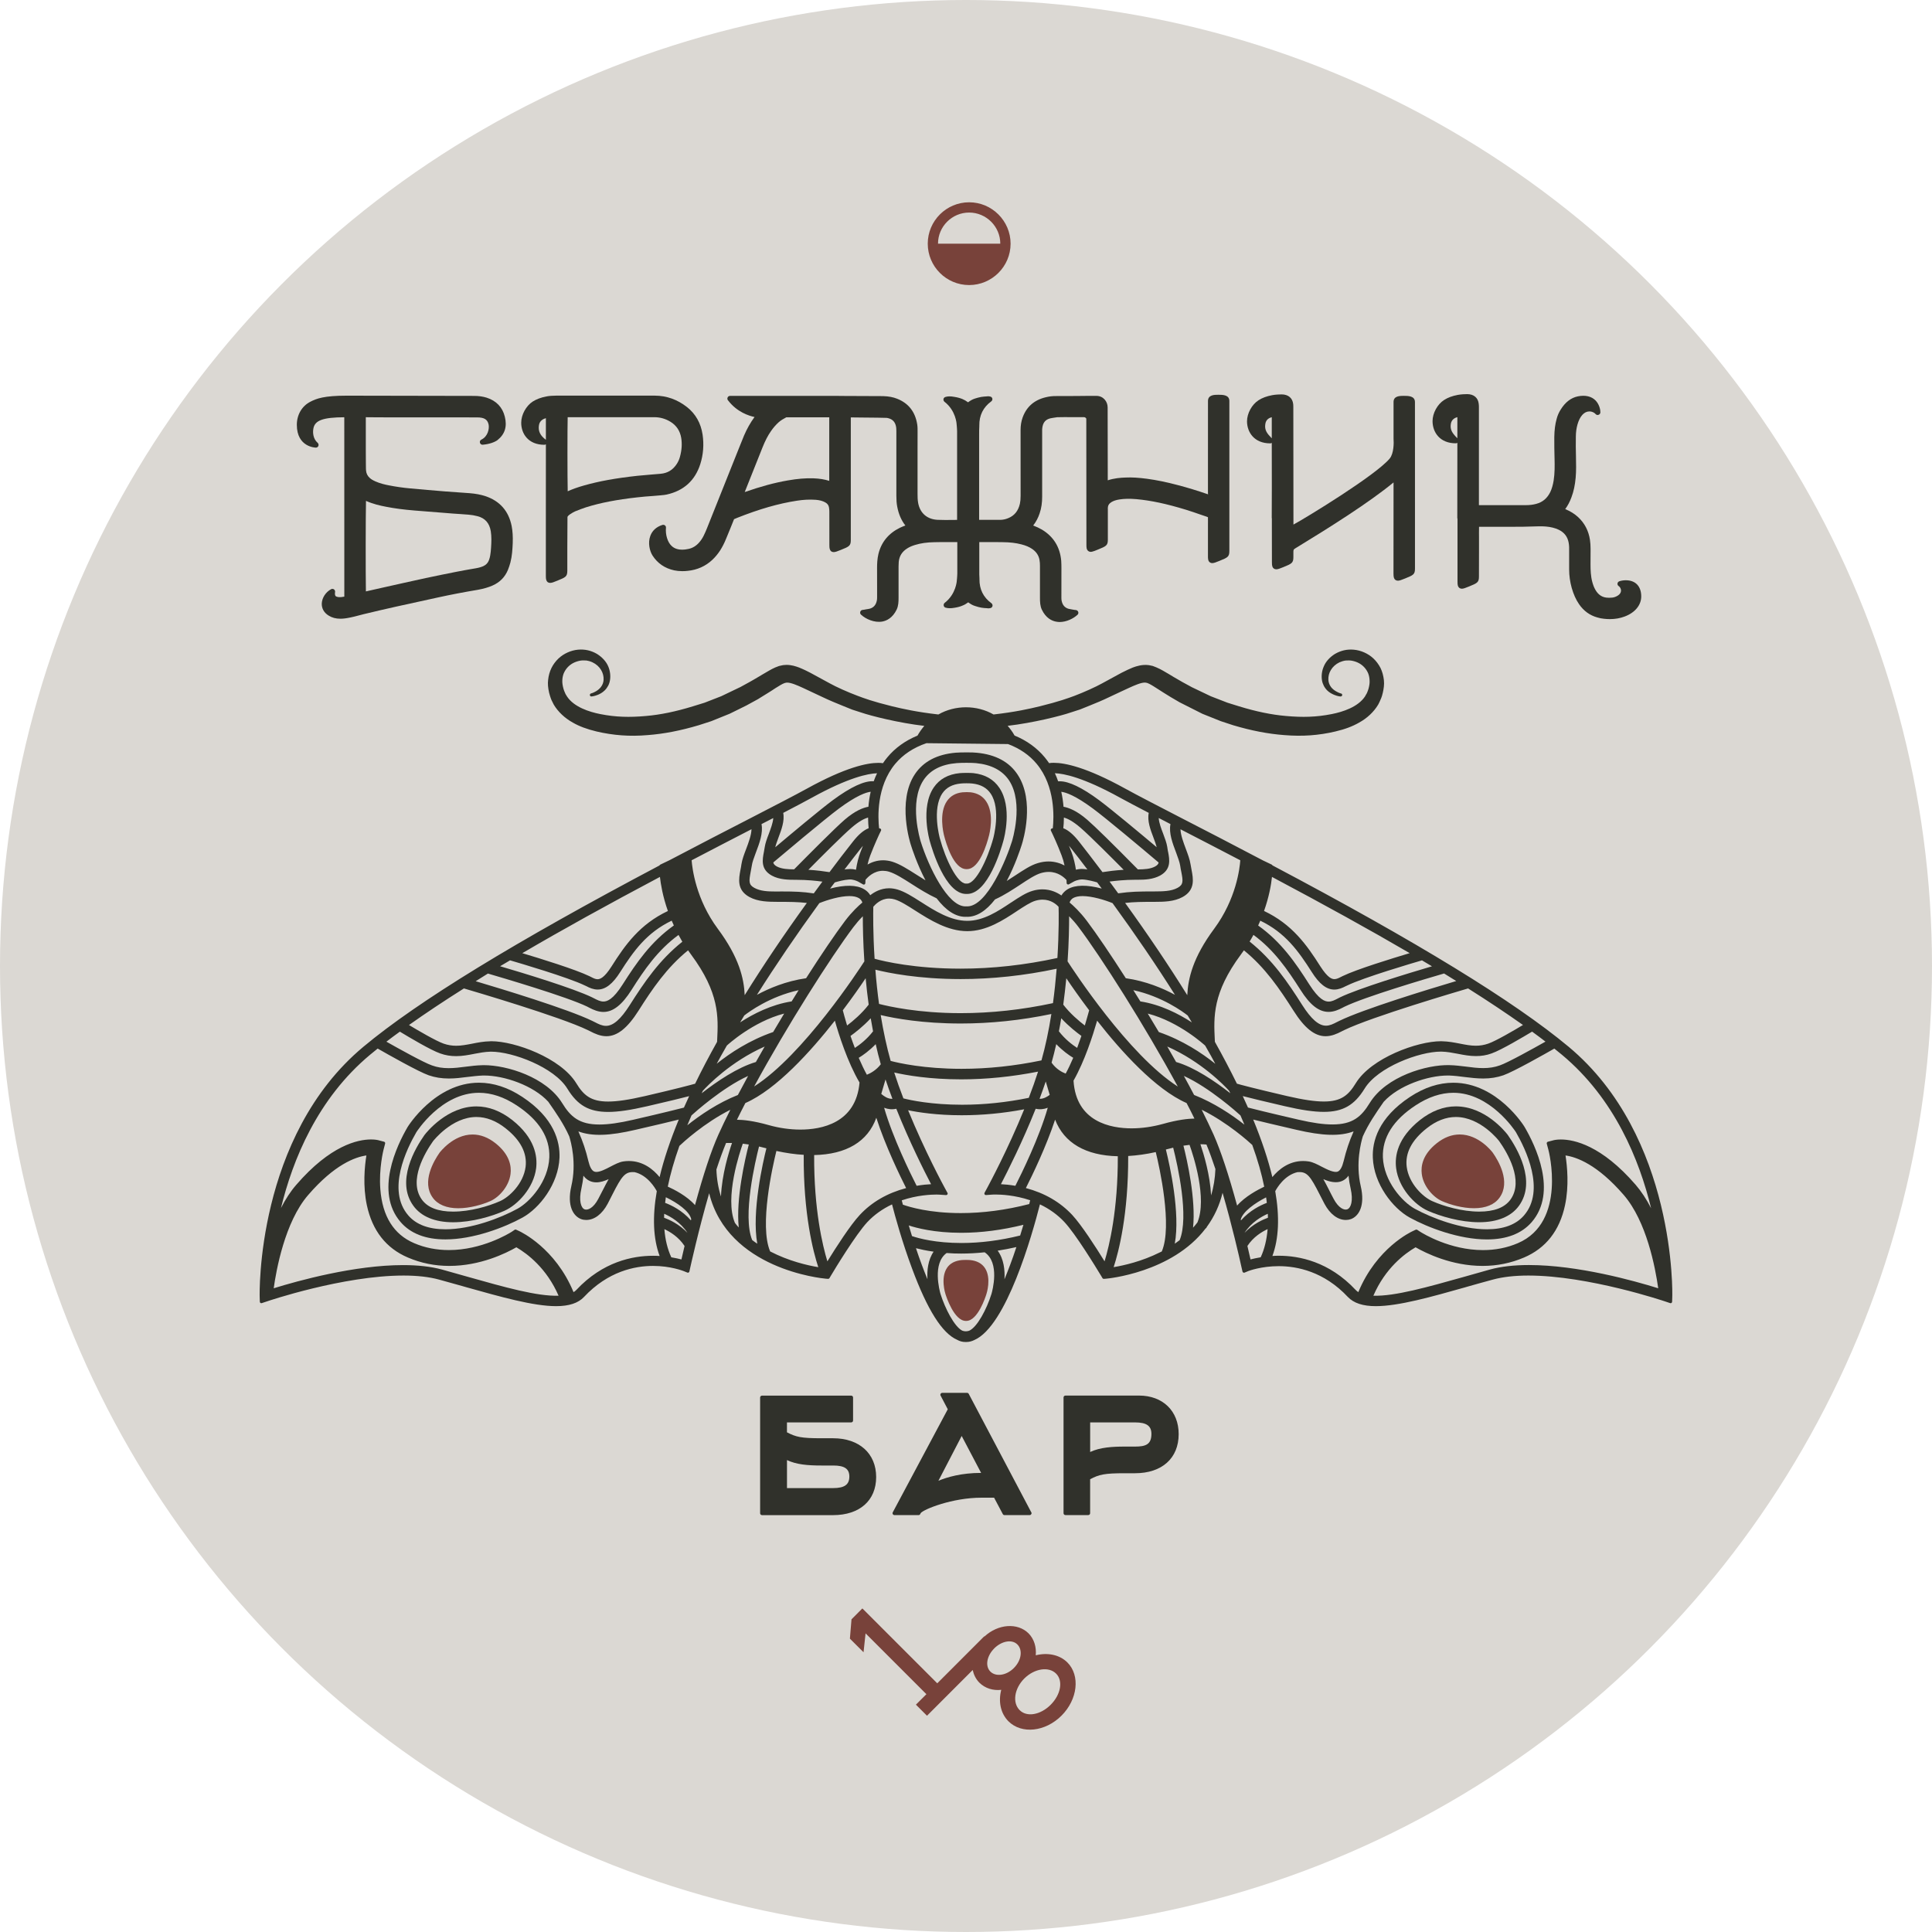 <?xml version="1.0" encoding="UTF-8"?> <svg xmlns="http://www.w3.org/2000/svg" xmlns:xlink="http://www.w3.org/1999/xlink" version="1.0" id="Слой_1" x="0px" y="0px" width="64px" height="64px" viewBox="0 0 64 64" xml:space="preserve"> <g> <circle fill="#DBD8D3" cx="32" cy="32" r="32"></circle> <g> <path fill="#78423A" d="M34.311,54.834c0.023-0.267-0.048-0.532-0.238-0.726c-0.366-0.363-1.013-0.313-1.462,0.104l-0.007-0.007 l-1.556,1.557l-2.481-2.481l-0.36,0.361l-0.053,0.64l0.452,0.451l0.067-0.626l2.016,2.016l0.142-0.143l-0.49,0.489l0.367,0.367 l1.514-1.515c0.035,0.158,0.104,0.301,0.22,0.419c0.193,0.191,0.456,0.268,0.726,0.238c-0.101,0.385-0.024,0.778,0.237,1.041 c0.438,0.437,1.225,0.349,1.76-0.187c0.532-0.533,0.628-1.327,0.192-1.763C35.091,54.807,34.693,54.738,34.311,54.834z M32.807,55.373c-0.18-0.181-0.12-0.517,0.127-0.766l0.004-0.005c0.247-0.243,0.586-0.307,0.765-0.126 c0.177,0.176,0.14,0.522-0.117,0.779C33.338,55.505,32.99,55.554,32.807,55.373z M34.804,56.474 c-0.337,0.336-0.788,0.417-1.027,0.176c-0.245-0.243-0.181-0.712,0.156-1.049c0.335-0.331,0.809-0.405,1.053-0.159 C35.225,55.683,35.139,56.139,34.804,56.474z"></path> <path fill="#30312B" d="M48.226,14.685c0.019,0,0.035-0.006,0.051-0.016v0.444c-0.002,0.681-0.002,1.361-0.002,2.041 c0,0.011,0.002,0.021,0.007,0.031v2.084c0,0.061,0.002,0.103,0.013,0.137c0.021,0.061,0.068,0.096,0.131,0.096 c0.056,0,0.12-0.027,0.238-0.074c0.271-0.111,0.328-0.135,0.328-0.326l0.002-0.908v-0.135c-0.001-0.09-0.001-0.18,0-0.27 c0.001-0.043,0-0.083-0.001-0.126c0-0.069-0.001-0.139,0.002-0.212c0.012,0,0.023,0,0.032,0c0.207-0.002,0.413-0.002,0.619,0 c0.121,0,0.241,0,0.361,0c0.285,0,0.623-0.002,0.969-0.016c0.072-0.002,0.145,0,0.227,0.006c0.167,0.014,0.31,0.049,0.433,0.108 c0.186,0.091,0.294,0.233,0.329,0.435c0.017,0.093,0.017,0.188,0.015,0.279c0,0.229,0,0.32,0,0.449v0.153 c0,0.202,0.029,0.409,0.085,0.61c0.061,0.211,0.139,0.389,0.243,0.539c0.152,0.223,0.357,0.371,0.603,0.439 c0.073,0.023,0.146,0.037,0.219,0.044c0.067,0.008,0.134,0.012,0.197,0.012c0.179,0,0.343-0.029,0.495-0.087 c0.343-0.129,0.546-0.379,0.546-0.665c0-0.335-0.19-0.535-0.51-0.535c-0.076,0-0.154,0.012-0.217,0.034 c-0.033,0.012-0.057,0.041-0.06,0.076c-0.003,0.034,0.013,0.067,0.043,0.085c0.041,0.026,0.081,0.093,0.073,0.164 c-0.009,0.083-0.081,0.153-0.206,0.197c-0.048,0.017-0.106,0.024-0.188,0.024l-0.021-0.001c-0.191,0-0.334-0.087-0.435-0.267 c-0.041-0.072-0.072-0.151-0.1-0.254c-0.052-0.189-0.059-0.4-0.059-0.582c0-0.15,0.001-0.205,0.001-0.258 c0-0.055,0.001-0.107,0.001-0.26c0-0.104-0.007-0.205-0.021-0.299c-0.045-0.299-0.177-0.551-0.39-0.749 c-0.118-0.11-0.264-0.2-0.429-0.267c0.084-0.116,0.154-0.246,0.207-0.393c0.073-0.193,0.117-0.404,0.139-0.648 c0.021-0.231,0.014-0.465,0.01-0.691v-0.01c-0.005-0.217-0.009-0.44-0.004-0.667c0.002-0.146,0.02-0.272,0.052-0.388 c0.078-0.279,0.222-0.439,0.397-0.439c0.095,0,0.169,0.045,0.206,0.088c0.023,0.027,0.062,0.038,0.095,0.025 c0.036-0.011,0.061-0.043,0.063-0.08c0.003-0.082-0.034-0.262-0.155-0.391c-0.135-0.141-0.339-0.191-0.588-0.142 c-0.23,0.046-0.424,0.196-0.576,0.445c-0.057,0.091-0.101,0.189-0.131,0.305c-0.049,0.175-0.073,0.364-0.077,0.599 c-0.002,0.233,0.002,0.471,0.008,0.699l0.001,0.024c0.005,0.225,0.008,0.479-0.031,0.722c-0.025,0.146-0.059,0.267-0.109,0.373 c-0.101,0.207-0.252,0.338-0.467,0.395c-0.104,0.029-0.218,0.043-0.359,0.043h-0.502h-1.007h-0.031v-3.227 c0-0.041,0-0.082-0.006-0.127c-0.02-0.203-0.164-0.324-0.383-0.324c-0.065,0-0.193,0.004-0.309,0.025 c-0.185,0.035-0.33,0.089-0.453,0.168c-0.224,0.142-0.385,0.438-0.385,0.701C47.456,14.318,47.694,14.685,48.226,14.685z M48.061,14.039c0.025-0.144,0.132-0.199,0.216-0.221c0,0.004,0,0.006,0,0.008v0.692C48.12,14.361,48.028,14.246,48.061,14.039z"></path> <path fill="#30312B" d="M10.463,14.828c0.039,0,0.073-0.023,0.085-0.059s0.002-0.075-0.025-0.099 c-0.149-0.13-0.17-0.335-0.14-0.483c0.052-0.263,0.321-0.361,1.021-0.365c0,0.01,0.001,0.025,0.001,0.041 c0.001,1.947,0.001,3.895,0.001,5.84v0.022c0,0.013,0,0.025,0,0.039c-0.066,0.014-0.139,0.021-0.184,0.017 c-0.059-0.008-0.092-0.02-0.109-0.041c-0.022-0.029-0.02-0.086-0.013-0.13c0.005-0.033-0.01-0.066-0.037-0.087 c-0.029-0.018-0.063-0.021-0.093-0.006c-0.181,0.096-0.303,0.286-0.311,0.476c-0.005,0.165,0.077,0.308,0.231,0.401 c0.11,0.068,0.235,0.102,0.387,0.102c0.097,0,0.201-0.014,0.338-0.043c0.089-0.018,0.177-0.041,0.263-0.064 c0.056-0.016,0.113-0.03,0.17-0.044c0.713-0.173,1.443-0.333,2.148-0.485l0.305-0.067c0.416-0.091,0.849-0.175,1.333-0.256 c0.186-0.034,0.344-0.079,0.485-0.142c0.238-0.105,0.409-0.279,0.506-0.514c0.03-0.076,0.059-0.158,0.082-0.245 c0.057-0.219,0.069-0.44,0.078-0.646c0.008-0.219-0.004-0.396-0.035-0.562c-0.099-0.498-0.392-0.833-0.87-0.992 c-0.155-0.052-0.327-0.083-0.526-0.099c-0.121-0.011-0.242-0.019-0.364-0.026c-0.144-0.012-0.289-0.021-0.432-0.031 c-0.389-0.031-0.78-0.066-1.17-0.101c-0.241-0.022-0.478-0.056-0.704-0.101c-0.125-0.023-0.29-0.062-0.445-0.129 c-0.078-0.033-0.137-0.07-0.187-0.113c-0.079-0.069-0.12-0.154-0.127-0.257c-0.001-0.022-0.003-0.044-0.003-0.065l-0.002-0.172 c0-0.136-0.001-0.272-0.002-0.408c0-0.369,0-0.736,0-1.107c0-0.002,0-0.002,0.001-0.006l0.223,0.002 c0.131,0,0.259,0.002,0.388,0.002c0.362,0,0.726,0,1.088,0h0.799c0.349,0,0.835,0,1.187,0.002c0.236,0,0.345,0.067,0.382,0.236 c0.028,0.141-0.025,0.397-0.24,0.5c-0.039,0.018-0.06,0.062-0.047,0.104c0.011,0.042,0.049,0.069,0.093,0.065 c0.239-0.02,0.412-0.095,0.489-0.154c0.244-0.195,0.323-0.447,0.242-0.773c-0.075-0.312-0.283-0.531-0.603-0.632 c-0.126-0.039-0.262-0.058-0.416-0.058l-4.218-0.008c-0.755,0-1.001,0.096-1.205,0.201c-0.28,0.143-0.448,0.431-0.448,0.766 C9.834,14.82,10.458,14.828,10.463,14.828z M12.124,16.592c0.226,0.102,0.459,0.156,0.665,0.195 c0.278,0.055,0.577,0.094,0.938,0.124c0.35,0.028,0.699,0.055,1.048,0.083l0.222,0.018c0.08,0.006,0.16,0.012,0.24,0.016 c0.095,0.008,0.188,0.014,0.282,0.021c0.105,0.008,0.202,0.025,0.296,0.05c0.253,0.063,0.398,0.228,0.443,0.499 c0.028,0.178,0.021,0.357,0.009,0.543c-0.004,0.085-0.014,0.174-0.029,0.264c-0.008,0.048-0.022,0.1-0.042,0.154 c-0.034,0.089-0.093,0.152-0.185,0.195c-0.068,0.03-0.145,0.053-0.243,0.07c-0.077,0.014-0.15,0.026-0.226,0.039 c-0.104,0.02-0.207,0.035-0.31,0.057l-0.122,0.023c-0.328,0.066-0.668,0.133-1.001,0.205c-0.488,0.105-0.973,0.216-1.46,0.324 l-0.528,0.119C12.11,18.963,12.113,17.092,12.124,16.592z"></path> <path fill="#30312B" d="M22.807,18.184c-0.081,0.018-0.148,0.025-0.207,0.025c-0.105,0-0.25-0.021-0.358-0.13 c-0.127-0.12-0.203-0.366-0.181-0.596c0.003-0.03-0.009-0.06-0.032-0.077c-0.023-0.02-0.054-0.025-0.083-0.018 c-0.198,0.061-0.338,0.186-0.403,0.363c-0.087,0.234-0.022,0.502,0.073,0.652c0.166,0.258,0.408,0.423,0.715,0.49 c0.085,0.018,0.173,0.027,0.27,0.027c0.057,0,0.116-0.002,0.18-0.01c0.316-0.031,0.59-0.154,0.814-0.363 c0.096-0.09,0.18-0.191,0.26-0.312c0.073-0.115,0.14-0.244,0.2-0.394c0.047-0.113,0.092-0.226,0.139-0.338 c0.041-0.103,0.082-0.203,0.123-0.306l0.016-0.006c0.027-0.012,0.057-0.025,0.085-0.036c0.737-0.292,1.366-0.474,1.979-0.568 c0.218-0.035,0.428-0.045,0.63-0.03c0.122,0.01,0.225,0.036,0.312,0.086c0.071,0.039,0.11,0.093,0.122,0.164 c0.009,0.053,0.012,0.095,0.012,0.136l0.001,1.114c0,0.08,0,0.232,0.144,0.232c0.055,0,0.12-0.026,0.24-0.074 c0.271-0.109,0.326-0.133,0.326-0.327v-0.746c0-0.002,0-0.006,0-0.009v-1.105c0-0.739,0-1.536,0-2.201 c0.091,0,0.208,0,0.354,0.004c0.337,0.002,0.799,0.008,0.842,0.012c0.163,0.029,0.255,0.109,0.294,0.252 c0.017,0.062,0.019,0.125,0.019,0.182c0,0.761,0,1.382,0,2.142c0,0.146,0.008,0.257,0.028,0.361 c0.046,0.247,0.134,0.454,0.271,0.628c-0.005,0.002-0.011,0.004-0.017,0.006c-0.054,0.021-0.11,0.043-0.164,0.069 c-0.378,0.185-0.618,0.478-0.713,0.872c-0.038,0.162-0.044,0.328-0.044,0.452c-0.001,0.187,0,0.409,0.001,0.623 c0,0.129,0,0.255,0,0.367c0,0.036-0.003,0.069-0.009,0.099c-0.029,0.141-0.104,0.228-0.226,0.265 c-0.039,0.011-0.082,0.017-0.126,0.023c-0.021,0.005-0.045,0.009-0.067,0.013l-0.058,0.008c-0.034,0.004-0.061,0.029-0.071,0.061 c-0.012,0.034-0.002,0.07,0.023,0.094c0.154,0.145,0.443,0.277,0.71,0.229c0.142-0.027,0.338-0.119,0.472-0.396 c0.059-0.123,0.063-0.265,0.063-0.391c-0.001-0.316-0.001-0.723,0-1.039c0-0.045,0.002-0.095,0.006-0.15 c0.018-0.191,0.109-0.339,0.282-0.447c0.074-0.047,0.16-0.085,0.266-0.116c0.182-0.056,0.389-0.085,0.629-0.089 c0.186-0.006,0.375-0.004,0.557-0.004c0.069,0,0.137,0,0.206,0v1.04c0,0.051-0.006,0.103-0.009,0.157 c-0.002,0.025-0.005,0.049-0.007,0.076c0,0.018-0.027,0.451-0.403,0.741c-0.026,0.021-0.038,0.056-0.032,0.089 s0.029,0.06,0.061,0.069c0.081,0.024,0.173,0.026,0.299,0.004c0.106-0.017,0.191-0.04,0.265-0.073 c0.062-0.023,0.123-0.06,0.188-0.107c0.067,0.049,0.138,0.096,0.225,0.121c0.068,0.022,0.138,0.044,0.211,0.056 c0.061,0.011,0.121,0.014,0.177,0.017l0.048,0.005c0.023,0.001,0.042-0.002,0.058-0.006l0.008-0.001 c0.037-0.004,0.066-0.031,0.076-0.066c0.009-0.035-0.006-0.074-0.034-0.096c-0.269-0.194-0.402-0.465-0.397-0.8 c0-0.014,0-0.022,0-0.027l-0.006-0.127v-0.361c0-0.237,0-0.474,0-0.71h0.184c0.194-0.002,0.39-0.002,0.585,0.002 c0.245,0.002,0.443,0.025,0.626,0.073c0.147,0.037,0.26,0.086,0.359,0.153c0.133,0.093,0.212,0.209,0.24,0.357 c0.013,0.068,0.016,0.137,0.016,0.201c0,0,0.002,0.748,0,1.062c0,0.125,0.004,0.268,0.062,0.389 c0.134,0.281,0.33,0.371,0.472,0.398c0.037,0.006,0.078,0.012,0.116,0.012c0.231,0,0.461-0.116,0.594-0.24 c0.026-0.023,0.035-0.06,0.024-0.094c-0.011-0.031-0.039-0.057-0.076-0.062c-0.019-0.002-0.036-0.004-0.052-0.006 c-0.023-0.004-0.047-0.008-0.07-0.012c-0.043-0.008-0.085-0.014-0.124-0.024c-0.124-0.037-0.197-0.122-0.227-0.261 c-0.007-0.033-0.009-0.068-0.009-0.102c0-0.301,0.001-0.984,0.001-0.986c0-0.072-0.001-0.156-0.007-0.244 c-0.041-0.455-0.258-0.801-0.637-1.029c-0.085-0.05-0.18-0.094-0.291-0.137c0.094-0.121,0.165-0.256,0.213-0.402 c0.06-0.174,0.085-0.359,0.084-0.562c0-0.504,0-0.943,0-1.404v-0.74v-0.021c0-0.021,0-0.041,0-0.061 c0.016-0.23,0.117-0.344,0.34-0.373l0.064-0.01c0.025-0.004,0.054-0.008,0.08-0.012c0.004,0,0.006,0,0.009-0.002 c0.059-0.004,0.383-0.004,0.622-0.002h0.266c0.062,0,0.08,0.049,0.081,0.049l0.004,4.179c0,0.083,0,0.165,0.067,0.21 c0.07,0.048,0.147,0.018,0.312-0.051c0.274-0.111,0.331-0.135,0.331-0.328v-1.02c0-0.006-0.001-0.014-0.002-0.02 c0.002-0.089,0.037-0.152,0.114-0.201c0.071-0.045,0.158-0.074,0.272-0.092c0.161-0.025,0.338-0.029,0.561-0.01 c0.483,0.044,0.992,0.152,1.647,0.352c0.166,0.052,0.335,0.109,0.496,0.166c0.062,0.021,0.121,0.043,0.183,0.062 c0.015,0.007,0.029,0.012,0.045,0.018v0.09c0,0.006,0,0.01,0.001,0.014c0,0.042-0.001,0.164-0.001,0.166v1.018 c0,0.082,0,0.166,0.067,0.211c0.022,0.016,0.047,0.022,0.074,0.022c0.057,0,0.128-0.028,0.242-0.075 c0.269-0.109,0.326-0.133,0.326-0.327v-1.644c0-1.004,0-2.32,0-3.324c0-0.207-0.222-0.207-0.367-0.207 c-0.127,0-0.341,0-0.341,0.207c-0.001,0.771-0.001,1.826-0.001,2.6v0.465c0,0.009,0.003,0.016,0.006,0.024 c-0.001,0.001-0.003,0.002-0.003,0.002c-0.349-0.12-0.676-0.221-1.004-0.306c-0.369-0.099-0.702-0.166-1.017-0.209 c-0.282-0.037-0.502-0.051-0.714-0.041c-0.164,0.005-0.376,0.022-0.587,0.092l-0.001-0.705c-0.002-0.658-0.002-1.326-0.003-1.713 c0-0.186-0.14-0.379-0.372-0.379c-0.207,0-0.439,0-0.67,0.004c-0.229,0-0.459,0.002-0.662,0.002 c-0.121-0.002-0.236,0.012-0.347,0.04c-0.382,0.091-0.639,0.317-0.766,0.673c-0.045,0.124-0.067,0.262-0.067,0.41l0.001,2.181 c0,0.11-0.008,0.192-0.024,0.265c-0.055,0.237-0.182,0.395-0.392,0.478c-0.087,0.036-0.177,0.054-0.266,0.054 c-0.23,0.002-0.462,0.002-0.692,0v-0.042c0-0.83,0-1.972,0-2.804c0-0.075,0-0.164,0.006-0.25c0-0.006,0-0.016,0-0.027 c-0.005-0.337,0.128-0.607,0.397-0.803c0.028-0.021,0.043-0.059,0.034-0.095c-0.01-0.035-0.04-0.062-0.078-0.065l-0.01-0.002 c-0.014-0.004-0.03-0.006-0.055-0.006l-0.045,0.004c-0.058,0.004-0.119,0.008-0.181,0.018c-0.074,0.013-0.148,0.035-0.211,0.055 c-0.085,0.027-0.156,0.072-0.224,0.123c-0.065-0.049-0.126-0.082-0.188-0.109c-0.078-0.031-0.161-0.055-0.266-0.071 c-0.126-0.024-0.22-0.022-0.299,0.004c-0.033,0.012-0.056,0.037-0.061,0.069c-0.006,0.033,0.007,0.066,0.032,0.088 c0.376,0.29,0.403,0.725,0.403,0.744c0.002,0.025,0.005,0.05,0.007,0.074c0.003,0.055,0.009,0.105,0.009,0.156 c0.001,0.873,0,2.059,0,2.932c0,0.002,0,0.006,0,0.008c-0.053,0-0.106,0.002-0.158,0.002c-0.158,0.002-0.325,0.002-0.486-0.004 c-0.347-0.016-0.581-0.219-0.645-0.553c-0.02-0.104-0.021-0.215-0.021-0.31c0-0.321,0-0.582,0-0.862v-0.469v-0.196 c0-0.169-0.001-0.338,0.001-0.506v-0.01c0-0.081,0.002-0.164-0.011-0.249c-0.064-0.418-0.286-0.706-0.666-0.856 c-0.131-0.053-0.279-0.081-0.465-0.087c-0.01,0-1.117-0.006-1.423-0.006c-0.029,0-0.054-0.002-0.079-0.002h-0.033 c-0.965,0-2.398,0-3.533,0c-0.036,0-0.071,0.021-0.083,0.054c-0.015,0.032-0.009,0.071,0.016,0.097 c0.001,0,0.004,0.004,0.005,0.006c0.296,0.383,0.687,0.504,0.871,0.543c-0.137,0.186-0.25,0.387-0.348,0.615 c-0.042,0.103-0.084,0.205-0.125,0.309l-0.186,0.465c-0.305,0.765-0.609,1.528-0.914,2.29c-0.03,0.077-0.067,0.161-0.113,0.255 c-0.042,0.084-0.092,0.159-0.151,0.225C23.059,18.085,22.943,18.156,22.807,18.184z M25.259,14.822 c0.088-0.221,0.177-0.393,0.282-0.543c0.074-0.107,0.157-0.204,0.251-0.289c0.074-0.067,0.164-0.117,0.255-0.166h0.009 c0.011,0,0.021,0,0.03,0h0.021c0.448,0,0.895,0,1.343,0c0.006,0,0.014,0,0.021,0c-0.001,0.008-0.001,0.018-0.001,0.025 c0,0.334,0,0.667,0,1v1.08c-0.154-0.049-0.325-0.077-0.521-0.084c-0.262-0.009-0.533,0.014-0.853,0.07 c-0.438,0.076-0.893,0.199-1.426,0.385L25.259,14.822z"></path> <path fill="#30312B" d="M42.079,14.687c0.018,0,0.036-0.007,0.05-0.016c0.001,0.434,0.002,0.945,0.002,1.452l-0.003,1.032 c0,0.007,0.003,0.013,0.004,0.02c0,0.042,0,0.083,0,0.124c0.002,0.668,0.002,1.193,0.002,1.327c0,0.062,0.002,0.103,0.014,0.138 c0.019,0.059,0.067,0.095,0.131,0.095c0.056,0,0.119-0.027,0.236-0.073c0.272-0.112,0.33-0.136,0.33-0.328v-0.135 c0-0.115,0-0.115,0.063-0.158c1.157-0.705,2.443-1.516,3.255-2.184l-0.002,3.022c0,0.062,0.004,0.103,0.015,0.138 c0.02,0.061,0.068,0.095,0.132,0.095c0.053,0,0.115-0.024,0.237-0.073c0.273-0.111,0.328-0.134,0.328-0.327v-2.19 c-0.001-1.006-0.001-2.321-0.001-3.326c0-0.207-0.223-0.207-0.368-0.207c-0.173,0-0.341,0.016-0.341,0.207v0.459 c-0.002,0.211-0.002,0.211,0,0.757c0.012,0.124,0.011,0.486-0.127,0.653c-0.465,0.559-2.808,1.984-3.188,2.188 c-0.001-0.008-0.001-0.017-0.001-0.023c-0.001-0.226-0.004-2.824-0.004-3.838c0-0.041,0-0.084-0.004-0.128 c-0.021-0.202-0.164-0.323-0.384-0.323c-0.066,0-0.195,0.004-0.309,0.025c-0.185,0.035-0.33,0.088-0.454,0.168 c-0.222,0.141-0.383,0.436-0.383,0.7C41.311,14.319,41.548,14.687,42.079,14.687z M41.916,14.041 c0.022-0.144,0.126-0.199,0.213-0.221c0,0.004,0,0.004,0,0.006v0.012c0,0.178,0,0.412,0,0.682 C41.974,14.361,41.881,14.248,41.916,14.041z"></path> <path fill="#30312B" d="M18.032,14.734c0.019,0,0.035-0.007,0.051-0.017v0.618c-0.001,0.624-0.001,1.246-0.001,1.869v1.873 c0,0.081,0,0.232,0.144,0.232c0.055,0,0.12-0.025,0.238-0.074c0.272-0.111,0.329-0.133,0.329-0.328v-0.744l0.005-0.965 c0-0.018,0-0.037,0-0.057c-0.002-0.019,0.005-0.033,0.019-0.048c0.022-0.022,0.049-0.048,0.076-0.063 c0.056-0.037,0.106-0.067,0.158-0.09c0.115-0.046,0.237-0.096,0.362-0.135c0.479-0.15,1.021-0.255,1.704-0.33 c0.169-0.021,0.343-0.033,0.511-0.045c0.092-0.009,0.183-0.016,0.274-0.023l0.01-0.002c0.054-0.004,0.112-0.009,0.17-0.022 c0.567-0.124,0.943-0.466,1.116-1.009c0.1-0.315,0.125-0.645,0.076-0.979c-0.058-0.379-0.231-0.686-0.519-0.912 c-0.316-0.248-0.672-0.375-1.061-0.377c-0.484,0-0.969,0-1.454,0h-1.816c-0.119,0-0.224,0.008-0.321,0.026 c-0.184,0.035-0.33,0.091-0.454,0.169c-0.222,0.143-0.383,0.438-0.383,0.701C17.264,14.367,17.501,14.734,18.032,14.734z M18.805,13.82h0.016c0.951,0,1.903,0,2.855,0c0.189,0,0.372,0.051,0.541,0.156c0.192,0.12,0.31,0.298,0.349,0.529 c0.033,0.201,0.019,0.409-0.044,0.635c-0.022,0.081-0.057,0.158-0.102,0.227c-0.128,0.199-0.306,0.309-0.542,0.328 c-0.1,0.01-0.2,0.018-0.3,0.025c-0.15,0.012-0.305,0.025-0.459,0.041c-0.724,0.079-1.27,0.178-1.77,0.32 c-0.203,0.057-0.381,0.12-0.543,0.193C18.795,15.809,18.795,14.186,18.805,13.82z M17.854,14.082 c0.024-0.15,0.149-0.209,0.23-0.23c0,0.008,0,0.014-0.001,0.018v0.699C17.893,14.428,17.821,14.278,17.854,14.082z"></path> <path fill="#30312B" d="M29.024,48.929c0-0.781-0.561-1.285-1.426-1.285h-0.392c-0.667,0-0.837-0.041-1.137-0.197v-0.328h2.128 c0.035,0,0.062-0.029,0.062-0.062v-0.763c0-0.034-0.027-0.062-0.062-0.062h-2.954c-0.034,0-0.063,0.028-0.063,0.062v3.835 c0,0.034,0.029,0.062,0.063,0.062h2.354C28.478,50.19,29.024,49.706,29.024,48.929z M27.598,49.295H26.07v-0.928 c0.311,0.148,0.682,0.18,1.137,0.18h0.392c0.376,0,0.537,0.108,0.537,0.367C28.135,49.181,27.974,49.295,27.598,49.295z"></path> <path fill="#30312B" d="M29.575,50.158c0.012,0.02,0.034,0.032,0.053,0.032h0.8c0.024,0,0.046-0.013,0.056-0.036l0.016-0.031 c0.098-0.127,1.047-0.51,2.009-0.51h0.422l0.287,0.542c0.012,0.022,0.031,0.035,0.056,0.035h0.834 c0.021,0,0.044-0.012,0.053-0.032c0.015-0.02,0.015-0.042,0.002-0.06l-2.072-3.924c-0.011-0.023-0.032-0.034-0.057-0.034h-0.819 c-0.023,0-0.043,0.011-0.055,0.03c-0.011,0.02-0.013,0.043-0.001,0.062l0.237,0.452l-1.822,3.414 C29.563,50.116,29.564,50.139,29.575,50.158z M31.857,47.568l0.644,1.224c-0.654,0-1.127,0.14-1.415,0.261L31.857,47.568z"></path> <path fill="#30312B" d="M37.731,46.23h-2.436c-0.036,0-0.064,0.028-0.064,0.062v3.835c0,0.034,0.028,0.062,0.064,0.062h0.755 c0.034,0,0.062-0.028,0.062-0.062v-1.126c0.298-0.156,0.469-0.198,1.144-0.198h0.342c0.892,0,1.447-0.496,1.447-1.296 C39.046,46.741,38.519,46.23,37.731,46.23z M37.599,47.92h-0.342c-0.397,0-0.81,0.022-1.144,0.179v-0.98h1.485 c0.38,0,0.544,0.113,0.544,0.38C38.143,47.851,37.951,47.92,37.599,47.92z"></path> <path fill="#78423A" d="M32.104,9.443c0.755,0,1.373-0.615,1.373-1.371c0-0.755-0.618-1.371-1.373-1.371 c-0.756,0-1.371,0.616-1.371,1.371C30.733,8.828,31.348,9.443,32.104,9.443z M32.104,7.041c0.567,0,1.032,0.464,1.032,1.031 h-2.063C31.072,7.505,31.537,7.041,32.104,7.041z"></path> <path fill="#30312B" d="M32.003,29.613h0.01h0.022h0.002c0.687,0,1.12-1.463,1.2-1.756c0.032-0.113,0.3-1.118-0.131-1.758 c-0.188-0.281-0.476-0.445-0.86-0.488c-0.051-0.005-0.122-0.008-0.218-0.008c-0.089,0-0.178,0.003-0.235,0.008 c-0.381,0.037-0.67,0.195-0.86,0.473c-0.456,0.668-0.137,1.762-0.134,1.772C30.88,28.148,31.316,29.613,32.003,29.613z M31.219,26.277c0.13-0.189,0.329-0.295,0.607-0.322c0.043-0.005,0.113-0.008,0.188-0.008c0.08,0,0.153,0.003,0.194,0.008 c0.28,0.031,0.48,0.141,0.611,0.336c0.348,0.518,0.087,1.465,0.085,1.475c-0.197,0.723-0.585,1.504-0.868,1.504 c-0.004,0-0.007,0-0.01,0c-0.004,0-0.007,0-0.01,0h-0.019c-0.283,0-0.669-0.781-0.866-1.508 C31.13,27.752,30.865,26.797,31.219,26.277z"></path> <path fill="#78423A" d="M32.028,28.791h0.002c0.421,0,0.667-0.854,0.732-1.113c0.008-0.028,0.19-0.714-0.094-1.132 c-0.115-0.172-0.288-0.272-0.511-0.3c-0.04-0.004-0.093-0.006-0.132-0.006c-0.053,0-0.107,0.002-0.141,0.006 c-0.224,0.023-0.396,0.12-0.513,0.288c-0.278,0.4-0.117,1.067-0.098,1.143c0.067,0.261,0.315,1.114,0.739,1.114H32.028z"></path> <path fill="#78423A" d="M32.129,41.74c-0.064-0.006-0.195-0.005-0.26,0c-0.229,0.021-0.398,0.107-0.499,0.261 c-0.22,0.333-0.057,0.847-0.05,0.867c0.028,0.089,0.287,0.889,0.676,0.889h0.001c0,0,0.011,0,0.012,0 c0.382,0,0.64-0.8,0.667-0.888c0.007-0.021,0.17-0.527-0.046-0.859C32.528,41.853,32.359,41.762,32.129,41.74z"></path> <path fill="#30312B" d="M17.302,36.336c-0.473-0.313-0.956-0.47-1.436-0.47c-1.452,0-2.353,1.45-2.363,1.467 c-0.358,0.613-1.096,2.148-0.233,3.148c0.327,0.381,0.828,0.576,1.486,0.576c0.918,0,1.949-0.391,2.552-0.723 c0.567-0.312,1.191-1.114,1.226-1.983C18.554,37.816,18.357,37.031,17.302,36.336z M17.145,40.04 c-0.572,0.313-1.542,0.682-2.389,0.682c-0.555,0-0.969-0.155-1.231-0.46c-0.724-0.837-0.053-2.207,0.268-2.757 c0.008-0.012,0.825-1.305,2.073-1.305c0.412,0,0.833,0.141,1.25,0.417c0.742,0.488,1.105,1.067,1.081,1.722 C18.166,39.131,17.563,39.809,17.145,40.04z"></path> <path fill="#30312B" d="M16.971,37.104c-0.381-0.299-0.78-0.453-1.19-0.453c-0.961,0-1.644,0.849-1.719,0.947 c-0.307,0.434-0.957,1.531-0.371,2.342c0.256,0.358,0.713,0.549,1.319,0.549c0.622,0,1.285-0.196,1.698-0.379 c0.447-0.198,0.969-0.761,1.052-1.409C17.81,38.297,17.714,37.694,16.971,37.104z M17.411,38.654 c-0.072,0.556-0.538,0.999-0.846,1.135c-0.378,0.168-0.985,0.347-1.555,0.347c-0.495,0-0.844-0.133-1.036-0.399 c-0.453-0.63,0.109-1.561,0.371-1.933c0.006-0.007,0.619-0.802,1.436-0.802c0.329,0,0.657,0.126,0.972,0.378 C17.248,37.771,17.467,38.202,17.411,38.654z"></path> <path fill="#78423A" d="M16.411,37.869c-0.24-0.19-0.495-0.287-0.757-0.287c-0.645,0-1.085,0.595-1.091,0.6 c-0.193,0.275-0.604,0.97-0.229,1.491c0.165,0.23,0.458,0.352,0.845,0.352c0.39,0,0.803-0.122,1.062-0.236 c0.287-0.126,0.617-0.482,0.671-0.897C16.946,38.631,16.885,38.244,16.411,37.869z"></path> <path fill="#30312B" d="M46.701,40.335c0.604,0.332,1.635,0.723,2.555,0.723c0.657,0,1.154-0.195,1.484-0.574 c0.864-1.004,0.123-2.538-0.237-3.153c-0.008-0.016-0.9-1.464-2.359-1.464c-0.479,0-0.961,0.156-1.437,0.47 c-1.055,0.697-1.253,1.48-1.23,2.017C45.511,39.22,46.133,40.022,46.701,40.335z M46.893,36.617 c0.419-0.276,0.84-0.417,1.251-0.417c1.22,0,2.037,1.25,2.072,1.303c0.319,0.551,0.991,1.923,0.269,2.759 c-0.263,0.305-0.676,0.46-1.229,0.46c-0.85,0-1.819-0.368-2.391-0.681c-0.419-0.232-1.021-0.91-1.055-1.702 C45.787,37.685,46.15,37.105,46.893,36.617z"></path> <path fill="#30312B" d="M47.301,40.109c0.414,0.183,1.077,0.379,1.699,0.379c0.605,0,1.063-0.19,1.32-0.548 c0.585-0.812-0.066-1.91-0.375-2.347c-0.074-0.096-0.746-0.943-1.719-0.943c-0.406,0-0.808,0.154-1.188,0.453 c-0.744,0.591-0.842,1.192-0.789,1.597C46.333,39.349,46.854,39.911,47.301,40.109z M47.257,37.38 c0.316-0.252,0.643-0.378,0.97-0.378c0.824,0,1.43,0.792,1.435,0.799c0.263,0.372,0.828,1.306,0.375,1.936 c-0.193,0.267-0.541,0.399-1.036,0.399c-0.569,0-1.178-0.179-1.556-0.347c-0.309-0.136-0.774-0.58-0.846-1.135 C46.541,38.202,46.761,37.772,47.257,37.38z"></path> <path fill="#78423A" d="M47.767,39.788c0.259,0.115,0.673,0.236,1.062,0.236c0.388,0,0.682-0.121,0.846-0.352 c0.376-0.522-0.035-1.219-0.229-1.493c-0.019-0.024-0.453-0.598-1.091-0.598c-0.263,0-0.516,0.097-0.757,0.287 c-0.475,0.375-0.533,0.762-0.5,1.021C47.149,39.304,47.482,39.662,47.767,39.788z"></path> <path fill="#30312B" d="M51.959,34.672c-1.81-1.507-5.017-3.472-9.809-6.006c-0.003-0.01-0.012-0.02-0.023-0.025l-0.291-0.139 c-0.986-0.52-1.91-0.997-2.653-1.379c-0.803-0.415-1.502-0.775-1.91-1c-1.279-0.706-1.992-0.854-2.365-0.854 c-0.056,0-0.108,0.003-0.155,0.011c-0.048-0.068-0.095-0.133-0.145-0.193c-0.259-0.312-0.595-0.555-0.999-0.721 c-0.065-0.116-0.143-0.223-0.229-0.322c0.85-0.098,1.78-0.335,2.079-0.439l0.313-0.101c0.103-0.04,0.207-0.083,0.314-0.126 c0.223-0.09,0.442-0.18,0.649-0.281c0.133-0.061,0.269-0.124,0.403-0.189l0.261-0.121c0.196-0.09,0.398-0.176,0.523-0.176 c0.015,0,0.027,0.001,0.042,0.004c0.058,0.006,0.155,0.061,0.249,0.119c0.065,0.039,0.136,0.084,0.206,0.131 c0.04,0.027,0.083,0.053,0.123,0.079c0.079,0.05,0.161,0.101,0.241,0.149l0.294,0.172l0.755,0.381l0.61,0.244l0.41,0.135 c0.604,0.18,1.158,0.286,1.69,0.326c0.303,0.025,0.59,0.027,0.862,0.008c0.281-0.02,0.56-0.063,0.829-0.127 c0.325-0.076,0.576-0.172,0.791-0.296c0.266-0.146,0.489-0.356,0.632-0.598l0.048-0.097l0.051-0.118 c0.009-0.022,0.017-0.042,0.025-0.071l0.028-0.106c0.027-0.122,0.053-0.267,0.035-0.419c-0.017-0.143-0.052-0.277-0.111-0.398 c-0.061-0.119-0.141-0.227-0.235-0.316c-0.173-0.163-0.415-0.271-0.65-0.291c-0.228-0.021-0.433,0.029-0.626,0.141 c-0.172,0.107-0.304,0.254-0.369,0.414c-0.064,0.144-0.084,0.308-0.06,0.457c0.021,0.129,0.082,0.247,0.178,0.342 c0.063,0.06,0.137,0.104,0.225,0.141c0.063,0.027,0.115,0.039,0.154,0.047c0.038,0.006,0.056,0.008,0.056,0.008 c0.001,0,0.004,0,0.005,0c0.026-0.002,0.053-0.021,0.053-0.049c0-0.028-0.02-0.051-0.048-0.052 c-0.013-0.004-0.073-0.021-0.161-0.073c-0.065-0.037-0.119-0.084-0.16-0.136c-0.055-0.071-0.088-0.161-0.09-0.245 c-0.005-0.11,0.021-0.223,0.083-0.322c0.061-0.104,0.16-0.195,0.283-0.254c0.062-0.027,0.13-0.049,0.202-0.06 c0.072-0.007,0.158-0.005,0.217,0.007c0.167,0.033,0.306,0.107,0.41,0.223c0.053,0.059,0.097,0.128,0.126,0.201 c0.029,0.075,0.043,0.158,0.045,0.247c0.004,0.072-0.01,0.157-0.036,0.256l-0.021,0.063c-0.007,0.018-0.016,0.035-0.022,0.057 l-0.025,0.053c-0.003,0.004-0.006,0.007-0.007,0.008l-0.042,0.076c-0.233,0.348-0.73,0.51-1.108,0.584 c-0.253,0.05-0.496,0.078-0.742,0.087c-0.24,0.009-0.483,0-0.767-0.025c-0.48-0.041-0.989-0.147-1.557-0.321l-0.382-0.119 l-0.55-0.213l-0.628-0.3c-0.001,0-0.001-0.001-0.002-0.001l-0.319-0.174c-0.097-0.057-0.195-0.111-0.295-0.171 c-0.049-0.028-0.099-0.059-0.147-0.089c-0.066-0.039-0.133-0.078-0.201-0.117c-0.059-0.034-0.127-0.068-0.209-0.104l-0.123-0.048 c-0.03-0.009-0.064-0.015-0.102-0.022l-0.042-0.007c-0.203-0.024-0.388,0.032-0.518,0.081c-0.062,0.025-0.115,0.049-0.171,0.075 l-0.202,0.099c-0.22,0.121-0.437,0.238-0.65,0.354c-0.2,0.112-0.599,0.292-0.91,0.41c-0.211,0.077-0.5,0.186-1.148,0.346 c-0.354,0.086-0.812,0.189-1.531,0.271c-0.555-0.318-1.273-0.318-1.828,0c-0.718-0.082-1.178-0.186-1.531-0.271 c-0.65-0.16-0.937-0.269-1.147-0.348c-0.312-0.116-0.713-0.296-0.912-0.408l-0.651-0.354c-0.046-0.023-0.092-0.047-0.139-0.07 l-0.039-0.019c-0.062-0.028-0.125-0.058-0.194-0.085c-0.116-0.043-0.255-0.088-0.418-0.088c-0.033,0-0.065,0.002-0.104,0.007 l-0.042,0.008c-0.034,0.007-0.066,0.013-0.101,0.022l-0.123,0.047c-0.068,0.031-0.143,0.067-0.202,0.103 c-0.072,0.04-0.141,0.081-0.206,0.12c-0.049,0.029-0.096,0.059-0.146,0.087c-0.098,0.06-0.197,0.114-0.297,0.172l-0.315,0.173 c-0.002,0-0.003,0.001-0.004,0.001l-0.622,0.298l-0.552,0.215l-0.385,0.119c-0.566,0.174-1.075,0.28-1.556,0.321 c-0.278,0.025-0.529,0.034-0.767,0.025c-0.246-0.009-0.489-0.037-0.742-0.087c-0.377-0.074-0.875-0.236-1.105-0.582l-0.048-0.078 c-0.001-0.003-0.003-0.008-0.005-0.01l-0.026-0.06c-0.009-0.019-0.016-0.034-0.02-0.048l-0.02-0.061 c-0.028-0.102-0.041-0.188-0.039-0.261c0.001-0.087,0.017-0.17,0.044-0.243c0.033-0.077,0.075-0.146,0.128-0.203 c0.104-0.115,0.242-0.189,0.411-0.223c0.058-0.012,0.146-0.013,0.213-0.007c0.075,0.011,0.144,0.032,0.203,0.06 c0.125,0.059,0.224,0.148,0.287,0.255c0.059,0.099,0.088,0.211,0.082,0.323c-0.003,0.082-0.035,0.172-0.091,0.243 c-0.041,0.052-0.095,0.099-0.157,0.136c-0.103,0.06-0.167,0.074-0.168,0.074c-0.026,0.006-0.042,0.03-0.039,0.057 c0.003,0.025,0.023,0.045,0.053,0.043c0,0,0.021-0.002,0.057-0.008c0.038-0.008,0.091-0.02,0.156-0.047 c0.056-0.024,0.142-0.064,0.223-0.143c0.096-0.094,0.157-0.211,0.177-0.338c0.025-0.146,0.005-0.314-0.057-0.459 c-0.067-0.16-0.199-0.305-0.373-0.414c-0.19-0.111-0.399-0.161-0.625-0.141c-0.233,0.02-0.476,0.128-0.649,0.291 c-0.096,0.092-0.176,0.197-0.235,0.318c-0.058,0.118-0.096,0.253-0.11,0.395c-0.015,0.125-0.005,0.255,0.033,0.423l0.03,0.106 c0.008,0.027,0.017,0.051,0.025,0.075l0.024,0.062l0.075,0.15c0.141,0.238,0.366,0.449,0.63,0.595 c0.214,0.124,0.467,0.218,0.791,0.296c0.27,0.063,0.549,0.107,0.83,0.127c0.272,0.02,0.561,0.018,0.861-0.008 c0.531-0.04,1.084-0.146,1.694-0.328l0.411-0.133l0.609-0.246l0.307-0.151c0.083-0.04,0.166-0.081,0.248-0.123l0.379-0.207 l0.111-0.069c0.083-0.049,0.162-0.1,0.241-0.149c0.042-0.026,0.083-0.052,0.122-0.077c0.071-0.048,0.141-0.094,0.209-0.133 c0.093-0.059,0.19-0.113,0.253-0.12c0.01-0.002,0.022-0.003,0.036-0.003c0.126,0,0.329,0.086,0.524,0.176l0.663,0.311 c0.217,0.104,0.44,0.195,0.652,0.281c0.107,0.043,0.211,0.086,0.317,0.128l0.308,0.099c0.3,0.104,1.232,0.342,2.079,0.439 c-0.085,0.1-0.161,0.206-0.226,0.322c-0.404,0.166-0.741,0.408-1,0.721c-0.05,0.059-0.099,0.125-0.144,0.193 c-0.049-0.008-0.099-0.011-0.156-0.011c-0.372,0-1.085,0.148-2.364,0.854c-0.394,0.217-1.042,0.551-1.911,1 c-0.74,0.38-1.659,0.855-2.641,1.371l-0.305,0.146c-0.013,0.006-0.021,0.016-0.025,0.027c-4.789,2.533-7.997,4.496-9.806,6.004 c-3.571,2.976-3.441,8.232-3.439,8.283l0.005,0.165c0,0.018,0.009,0.032,0.022,0.041c0.014,0.009,0.029,0.012,0.044,0.005 l0.157-0.052c0.023-0.01,2.537-0.861,4.538-0.861c0.455,0,0.85,0.045,1.175,0.134c0.263,0.071,0.525,0.144,0.783,0.218 l0.114,0.033c1.146,0.321,2.229,0.629,2.981,0.629c0.432,0,0.733-0.102,0.923-0.303c0.799-0.852,1.685-1.03,2.288-1.03 c0.577,0,0.987,0.162,1.006,0.168l0.132,0.053c0.014,0.006,0.029,0.006,0.042-0.003c0.014-0.006,0.023-0.019,0.025-0.033 l0.031-0.142c0.003-0.01,0.27-1.228,0.624-2.451c0.618,2.516,3.724,2.819,3.862,2.831l0.074,0.006c0.02,0,0.038-0.007,0.048-0.023 l0.042-0.071c0.134-0.227,0.83-1.374,1.214-1.787c0.225-0.239,0.501-0.437,0.818-0.586c0.099,0.387,0.338,1.254,0.663,2.124 c0.509,1.373,0.998,2.143,1.488,2.359c0.09,0.051,0.181,0.075,0.271,0.075h0.045c0.087,0,0.174-0.023,0.257-0.064 c1.063-0.456,1.917-3.48,2.175-4.495c0.316,0.15,0.59,0.348,0.812,0.587c0.367,0.392,1.021,1.46,1.212,1.776l0.049,0.082 c0.009,0.017,0.027,0.024,0.048,0.023l0.073-0.006c0.021-0.001,2.177-0.192,3.296-1.666c0.015-0.005,0.021-0.015,0.028-0.026 l0.009-0.021c0.247-0.339,0.424-0.719,0.523-1.132c0.31,1.066,0.556,2.135,0.624,2.452l0.036,0.156 c0.003,0.014,0.013,0.027,0.025,0.033c0.013,0.008,0.029,0.008,0.042,0.004l0.132-0.055c0.018-0.006,0.426-0.16,1-0.16 c0.609,0,1.501,0.177,2.293,1.022c0.192,0.201,0.494,0.303,0.924,0.303c0.753,0,1.832-0.305,2.972-0.627l0.05-0.015 c0.283-0.08,0.568-0.161,0.857-0.238c0.326-0.089,0.723-0.134,1.176-0.134c1.988,0,4.514,0.852,4.539,0.861l0.155,0.052 c0.015,0.007,0.032,0.004,0.046-0.005c0.012-0.009,0.019-0.023,0.021-0.041l0.005-0.165C55.4,42.904,55.531,37.648,51.959,34.672z M51.196,34.505c-0.411,0.232-1.244,0.695-1.511,0.787c-0.173,0.062-0.348,0.09-0.554,0.09c-0.186,0-0.375-0.023-0.565-0.049 c-0.177-0.021-0.36-0.045-0.554-0.049c-0.735-0.021-2.092,0.364-2.64,1.257c-0.275,0.45-0.563,0.708-1.232,0.708 c-0.294,0.001-0.661-0.051-1.121-0.158c-1.067-0.246-1.534-0.365-1.678-0.402c-0.057-0.127-0.113-0.254-0.173-0.38 c0.259,0.066,0.694,0.175,1.388,0.334c0.558,0.13,0.969,0.189,1.295,0.189c0.632,0,1.012-0.216,1.354-0.771 c0.434-0.711,1.81-1.225,2.523-1.225h0.025c0.185,0.005,0.358,0.038,0.526,0.07l0.021,0.004c0.186,0.036,0.38,0.074,0.59,0.074 c0.181,0,0.354-0.026,0.524-0.089c0.32-0.112,1.072-0.561,1.339-0.721C50.904,34.284,51.053,34.394,51.196,34.505z M29.691,36.729 c0.433,1.087,0.925,2.063,1.152,2.499c-0.125,0.005-0.29,0.021-0.478,0.053c-0.205-0.401-0.794-1.601-1.077-2.585 C29.421,36.746,29.551,36.761,29.691,36.729z M29.193,36.238l0.141-0.48c0.068,0.206,0.145,0.42,0.229,0.642 c-0.069,0.003-0.137-0.014-0.208-0.05C29.303,36.324,29.25,36.286,29.193,36.238z M29.622,35.528 c0.406,0.093,1.175,0.227,2.219,0.227c0.828,0,1.685-0.087,2.546-0.256c-0.087,0.273-0.19,0.564-0.307,0.868 c-0.739,0.151-1.481,0.229-2.208,0.229c-1.014,0-1.718-0.151-1.946-0.211C29.811,36.088,29.71,35.8,29.622,35.528z M34.308,36.729 c0.142,0.031,0.27,0.017,0.4-0.033c-0.28,0.985-0.869,2.184-1.073,2.585c-0.188-0.032-0.353-0.048-0.478-0.053 C33.384,38.79,33.879,37.807,34.308,36.729z M34.643,36.35c-0.071,0.036-0.14,0.052-0.206,0.05 c0.072-0.198,0.144-0.392,0.205-0.575l0.131,0.444C34.729,36.301,34.686,36.33,34.643,36.35z M34.5,35.127 c-0.885,0.184-1.773,0.279-2.646,0.279c-1.242,0-2.083-0.191-2.35-0.262c-0.13-0.459-0.24-0.969-0.33-1.519 c0.473,0.112,1.393,0.28,2.653,0.28c0.985,0,1.993-0.105,3.001-0.315C34.741,34.144,34.631,34.662,34.5,35.127z M31.979,30.371 l0.027-0.002l0.034,0.002c0.314,0,0.625-0.195,0.924-0.58c0.004,0,0.007-0.002,0.009-0.002c0.304-0.139,0.581-0.324,0.832-0.488 c0.25-0.166,0.486-0.322,0.677-0.379c0.087-0.025,0.174-0.039,0.258-0.039c0.31,0,0.508,0.178,0.589,0.269l0.005,0.101 c0,0.018,0.011,0.033,0.026,0.041c0.015,0.01,0.033,0.01,0.049,0l0.17-0.095c0.001-0.001,0.128-0.067,0.271-0.067l0.015,0.001 c0.167,0.009,0.405,0.074,0.479,0.097c0.051,0.066,0.103,0.136,0.153,0.205c-0.49-0.131-0.88-0.125-1.127,0.02 c-0.089,0.053-0.159,0.124-0.21,0.209c-0.125-0.089-0.343-0.203-0.628-0.203c-0.108,0-0.218,0.016-0.327,0.049 c-0.216,0.062-0.443,0.21-0.702,0.382l-0.017,0.01c-0.423,0.282-0.904,0.602-1.444,0.602c-0.555,0-1.078-0.333-1.538-0.628 l-0.011-0.006c-0.281-0.18-0.526-0.333-0.758-0.402c-0.093-0.027-0.188-0.043-0.281-0.043c-0.282,0-0.499,0.13-0.625,0.23 c-0.051-0.083-0.12-0.15-0.205-0.199c-0.245-0.145-0.636-0.15-1.126-0.02c0.052-0.069,0.103-0.139,0.155-0.205 c0.086-0.026,0.313-0.088,0.478-0.097c0.12-0.007,0.231,0.039,0.286,0.065c0.001,0,0.002,0,0.003,0.001l0.169,0.097 c0.015,0.008,0.034,0.01,0.05,0c0.015-0.008,0.025-0.023,0.026-0.039l0.006-0.112c0.08-0.099,0.281-0.3,0.577-0.3 c0.067,0,0.136,0.01,0.205,0.031c0.206,0.062,0.465,0.227,0.739,0.402c0.273,0.176,0.543,0.344,0.834,0.479 C31.337,30.164,31.656,30.371,31.979,30.371z M30.499,27.875c-0.016-0.054-0.396-1.296,0.095-2.035 c0.219-0.33,0.587-0.52,1.098-0.561c0.149-0.013,0.505-0.013,0.636,0c0.512,0.049,0.881,0.244,1.102,0.578 c0.491,0.752,0.096,2.005,0.091,2.019c-0.173,0.558-0.816,2.149-1.479,2.149l-0.035-0.002l0,0c0,0-0.001,0-0.002,0l-0.025,0.002 C31.391,30.025,30.759,28.707,30.499,27.875z M35.365,31.847c0.044-0.64,0.051-1.175,0.051-1.495 c0.113,0.113,0.219,0.234,0.313,0.36c0.743,0.985,2.19,3.259,3.287,5.281C37.379,34.946,35.53,32.102,35.365,31.847z M36.08,33.467c-0.025,0.087-0.074,0.272-0.144,0.504c-0.193-0.146-0.493-0.401-0.714-0.691c0.038-0.281,0.072-0.574,0.101-0.874 C35.504,32.676,35.766,33.051,36.08,33.467z M38.96,35.18c-0.098-0.171-0.194-0.343-0.293-0.513 c1.125,0.496,1.891,1.292,2.047,1.465c0.015,0.03,0.027,0.057,0.042,0.084C40.244,35.815,39.566,35.356,38.96,35.18z M38.388,34.188c-0.123-0.205-0.245-0.411-0.367-0.612c1.047,0.271,1.888,1.05,1.896,1.056c0.001,0.002,0.004,0.004,0.007,0.007 l0.194,0.342c0.049,0.088,0.095,0.174,0.14,0.259C39.813,34.882,39.172,34.459,38.388,34.188z M37.776,33.173 c-0.079-0.125-0.157-0.251-0.233-0.373c0.962,0.211,1.651,0.722,1.801,0.84c0.046,0.076,0.094,0.153,0.138,0.229 C39.048,33.586,38.444,33.275,37.776,33.173z M37.294,32.405c-0.504-0.787-0.961-1.462-1.291-1.9 c-0.228-0.302-0.446-0.505-0.571-0.608c0.022-0.066,0.062-0.114,0.114-0.146c0.074-0.043,0.181-0.067,0.313-0.067 c0.314,0,0.729,0.125,0.995,0.233c0.759,1.044,1.455,2.065,2.068,3.038C38.525,32.739,37.961,32.5,37.294,32.405z M35.744,27.879 c-0.181-0.229-0.354-0.38-0.521-0.443c0.01-0.088,0.02-0.209,0.02-0.355c0.121,0.035,0.303,0.125,0.547,0.336 c0.316,0.271,1.099,1.059,1.433,1.396c-0.28,0.017-0.517,0.049-0.702,0.078C36.2,28.464,35.924,28.109,35.744,27.879z M36.021,28.802c-0.043-0.007-0.09-0.013-0.134-0.015c-0.082-0.007-0.164,0.004-0.246,0.023c-0.023-0.16-0.068-0.377-0.148-0.591 c-0.028-0.065-0.054-0.134-0.082-0.203c0.021,0.023,0.041,0.048,0.061,0.075C35.634,28.295,35.816,28.531,36.021,28.802z M35.028,31.734c-1.073,0.234-2.152,0.354-3.209,0.354c-1.506,0-2.524-0.238-2.847-0.328c-0.055-0.857-0.047-1.516-0.043-1.723 c0.065-0.077,0.251-0.271,0.524-0.271c0.06,0,0.123,0.01,0.185,0.028c0.191,0.057,0.441,0.217,0.681,0.371 c0.476,0.302,1.068,0.681,1.724,0.681c0.636,0,1.188-0.363,1.636-0.659l0.017-0.012c0.227-0.148,0.44-0.29,0.607-0.338 c0.081-0.023,0.158-0.035,0.234-0.035c0.28,0,0.458,0.157,0.53,0.238C35.073,30.207,35.082,30.866,35.028,31.734z M28.676,32.405 c0.027,0.296,0.061,0.591,0.1,0.875c-0.221,0.29-0.521,0.545-0.715,0.691c-0.071-0.232-0.119-0.418-0.142-0.504 C28.234,33.049,28.495,32.676,28.676,32.405z M24.982,35.991c1.098-2.022,2.546-4.294,3.288-5.279 c0.096-0.126,0.2-0.248,0.312-0.36c0,0.318,0.008,0.855,0.051,1.495C28.468,32.102,26.616,34.947,24.982,35.991z M28.844,33.732 c0.025,0.148,0.05,0.294,0.077,0.432c-0.203,0.264-0.447,0.449-0.603,0.55c-0.049-0.127-0.097-0.259-0.144-0.397 C28.312,34.219,28.589,34.007,28.844,33.732z M27.975,28.803c0.187-0.244,0.37-0.484,0.551-0.712 c0.02-0.026,0.041-0.05,0.06-0.073c-0.026,0.062-0.052,0.129-0.079,0.202c-0.067,0.172-0.118,0.372-0.151,0.591 c-0.066-0.017-0.13-0.024-0.193-0.024c-0.017,0-0.033,0.001-0.049,0.003C28.071,28.79,28.025,28.795,27.975,28.803z M28.255,27.879c-0.256,0.324-0.518,0.664-0.777,1.012c-0.184-0.029-0.42-0.062-0.699-0.078c0.438-0.445,1.135-1.142,1.431-1.396 c0.243-0.211,0.424-0.3,0.546-0.336c0.001,0.146,0.01,0.268,0.019,0.355C28.608,27.5,28.434,27.65,28.255,27.879z M28.137,29.684 c0.133,0,0.238,0.022,0.314,0.067c0.056,0.032,0.093,0.079,0.116,0.146c-0.126,0.104-0.345,0.307-0.573,0.608 c-0.33,0.438-0.788,1.113-1.291,1.9c-0.667,0.095-1.231,0.335-1.629,0.551c0.615-0.974,1.309-1.995,2.068-3.039 C27.411,29.809,27.824,29.684,28.137,29.684z M26.455,32.801c-0.076,0.122-0.153,0.247-0.231,0.372 c-0.671,0.103-1.272,0.413-1.707,0.695c0.046-0.075,0.091-0.153,0.138-0.229C24.806,33.521,25.497,33.011,26.455,32.801z M25.977,33.575c-0.121,0.201-0.245,0.407-0.365,0.612c-0.785,0.271-1.424,0.694-1.87,1.051c0.047-0.09,0.096-0.179,0.146-0.268 l0.189-0.333c0.002-0.002,0.003-0.004,0.005-0.005C24.089,34.625,24.929,33.847,25.977,33.575z M25.331,34.668 c-0.098,0.17-0.196,0.342-0.292,0.513c-0.607,0.178-1.284,0.636-1.795,1.035c0.013-0.027,0.027-0.056,0.04-0.084 C23.442,35.959,24.202,35.167,25.331,34.668z M24.782,35.642c-0.118,0.215-0.231,0.427-0.339,0.631 c-0.659,0.26-1.253,0.667-1.675,1.003c0.045-0.107,0.091-0.216,0.139-0.327C23.008,36.857,23.928,36.03,24.782,35.642z M24.691,36.54c1.032-0.453,2.169-1.715,2.965-2.729c0.127,0.45,0.416,1.368,0.817,2.049c-0.117,1.356-1.276,1.559-1.958,1.559 c-0.344,0-0.705-0.051-1.044-0.147c-0.511-0.145-0.855-0.178-1.059-0.179C24.498,36.918,24.591,36.731,24.691,36.54z M28.446,35.042c0.136-0.082,0.352-0.234,0.563-0.453c0.051,0.23,0.107,0.456,0.168,0.666c-0.15,0.197-0.341,0.299-0.461,0.347 C28.625,35.437,28.535,35.247,28.446,35.042z M31.824,33.562c-1.411,0-2.39-0.225-2.705-0.306 c-0.05-0.366-0.091-0.747-0.121-1.134c0.423,0.106,1.424,0.311,2.825,0.311c1.042,0,2.111-0.115,3.18-0.342 c-0.032,0.387-0.072,0.77-0.122,1.139C33.86,33.449,32.833,33.562,31.824,33.562z M34.99,34.588 c0.21,0.22,0.426,0.372,0.562,0.453c-0.083,0.193-0.166,0.369-0.25,0.523c-0.124-0.046-0.317-0.15-0.467-0.362 C34.889,35.007,34.943,34.799,34.99,34.588z M35.077,34.163c0.028-0.138,0.054-0.283,0.078-0.432 c0.254,0.274,0.531,0.487,0.668,0.585c-0.048,0.139-0.094,0.271-0.141,0.397C35.525,34.613,35.281,34.428,35.077,34.163z M36.344,33.811c0.795,1.015,1.932,2.277,2.963,2.729c0.093,0.181,0.183,0.351,0.26,0.514c-0.206,0.003-0.55,0.038-1.048,0.179 c-0.338,0.093-0.694,0.145-1.034,0.145c-0.682,0-1.838-0.207-1.923-1.58C35.934,35.142,36.2,34.307,36.344,33.811z M39.556,36.272 c-0.106-0.204-0.222-0.416-0.339-0.631c0.854,0.389,1.782,1.223,1.875,1.309c0.045,0.103,0.089,0.203,0.13,0.305 C40.809,36.93,40.219,36.533,39.556,36.272z M42.136,29.049c1.755,0.932,3.25,1.758,4.562,2.525 c-0.588,0.176-1.758,0.535-2.221,0.76l-0.057,0.028c-0.073,0.038-0.144,0.073-0.216,0.073c-0.084,0-0.221-0.043-0.465-0.422 c-0.453-0.717-0.94-1.398-1.866-1.836C42.037,29.714,42.107,29.32,42.136,29.049z M41.749,30.499 c0.827,0.397,1.262,1.005,1.703,1.698c0.251,0.398,0.489,0.584,0.749,0.584c0.14,0,0.27-0.056,0.379-0.113l0.05-0.023 c0.537-0.263,2.198-0.752,2.475-0.832c0.11,0.064,0.22,0.131,0.331,0.197c-0.786,0.232-2.422,0.728-3.047,1.029 c-0.023,0.013-0.048,0.025-0.074,0.038c-0.101,0.052-0.197,0.102-0.303,0.102c-0.119,0-0.317-0.06-0.643-0.573 c-0.455-0.717-0.93-1.406-1.691-1.947C41.703,30.605,41.728,30.551,41.749,30.499z M41.522,30.969 c0.687,0.503,1.128,1.148,1.557,1.82c0.314,0.499,0.609,0.731,0.932,0.731c0.172,0,0.33-0.068,0.464-0.139 c0.013-0.005,0.023-0.012,0.036-0.019l0.028-0.014c0.675-0.328,2.686-0.922,3.298-1.1c0.135,0.085,0.271,0.167,0.403,0.25 c-0.977,0.29-3.073,0.932-3.866,1.316c-0.027,0.013-0.057,0.027-0.085,0.042c-0.122,0.063-0.237,0.121-0.365,0.121 c-0.239,0-0.489-0.218-0.786-0.684c-0.483-0.761-0.979-1.494-1.743-2.103C41.438,31.121,41.48,31.048,41.522,30.969z M41.206,31.481c0.706,0.573,1.18,1.272,1.643,1.999c0.365,0.577,0.701,0.846,1.061,0.846c0.197,0,0.374-0.076,0.537-0.162 l0.078-0.039c0.929-0.45,3.827-1.299,4.107-1.382c0.676,0.426,1.287,0.835,1.819,1.211c-0.305,0.183-0.898,0.53-1.15,0.617 c-0.135,0.047-0.271,0.07-0.412,0.07c-0.173,0-0.342-0.033-0.53-0.07c-0.186-0.036-0.38-0.074-0.598-0.078l-0.026-0.001 c-0.784,0-2.311,0.554-2.822,1.389c-0.242,0.396-0.481,0.608-1.057,0.608c-0.299,0-0.687-0.057-1.222-0.181 c-1.108-0.258-1.549-0.377-1.66-0.41c-0.219-0.445-0.463-0.911-0.729-1.386l-0.003-0.059c-0.038-0.768-0.078-1.563,0.864-2.833 C41.142,31.574,41.173,31.527,41.206,31.481z M41.086,28.498c-0.018,0.266-0.136,1.284-0.866,2.27 c-0.707,0.953-0.863,1.646-0.89,2.199c-0.608-0.978-1.299-2.004-2.059-3.056c0.302-0.034,0.558-0.036,0.961-0.036h0.015 c0.301-0.002,0.639-0.002,0.93-0.161c0.422-0.233,0.351-0.603,0.295-0.898c-0.013-0.06-0.024-0.122-0.034-0.187 c-0.023-0.156-0.091-0.336-0.156-0.51c-0.081-0.217-0.171-0.458-0.177-0.648C39.69,27.773,40.362,28.119,41.086,28.498z M38.773,27.299c-0.059,0.297,0.071,0.639,0.188,0.947c0.06,0.164,0.117,0.316,0.135,0.434c0.01,0.068,0.021,0.136,0.036,0.201 c0.062,0.312,0.07,0.424-0.122,0.529c-0.215,0.118-0.493,0.118-0.778,0.12c-0.498,0-0.781,0.004-1.19,0.063 c-0.098-0.135-0.193-0.264-0.286-0.39c0.208-0.027,0.505-0.06,0.858-0.06h0.079c0.232,0,0.501-0.011,0.737-0.139 c0.375-0.207,0.314-0.529,0.264-0.789l-0.004-0.014c-0.007-0.047-0.018-0.094-0.023-0.144c-0.021-0.136-0.08-0.29-0.135-0.438 c-0.064-0.165-0.14-0.365-0.148-0.522L38.773,27.299z M38.265,28.703c-0.157,0.086-0.367,0.096-0.571,0.097 c-0.84-0.853-1.421-1.423-1.681-1.647c-0.346-0.299-0.61-0.397-0.782-0.428c-0.015-0.169-0.038-0.336-0.075-0.496 c0.15,0.018,0.462,0.121,1.048,0.555c0.424,0.313,1.597,1.296,2.177,1.788C38.372,28.62,38.343,28.66,38.265,28.703z M37.106,26.426c0.21,0.115,0.505,0.271,0.948,0.502c-0.056,0.264,0.06,0.568,0.154,0.814l0.005,0.014 c0.042,0.113,0.083,0.223,0.104,0.309c-0.508-0.427-1.503-1.258-1.908-1.558c-0.562-0.417-1-0.626-1.3-0.626 c-0.019,0-0.037,0-0.057,0c-0.031-0.09-0.067-0.18-0.108-0.267C35.235,25.624,35.882,25.749,37.106,26.426z M29.155,27.446 l-0.034-0.009c-0.039-0.349-0.092-1.379,0.534-2.133c0.257-0.307,0.605-0.539,1.034-0.685l2.703,0.029 c0.39,0.146,0.709,0.366,0.949,0.655c0.624,0.75,0.571,1.782,0.535,2.133l-0.033,0.009c-0.013,0.002-0.026,0.014-0.031,0.027 c-0.008,0.013-0.008,0.028,0,0.043l0.064,0.134c0.001,0.002,0.151,0.318,0.292,0.691c0.039,0.1,0.071,0.209,0.096,0.33 c-0.13-0.068-0.311-0.133-0.529-0.133c-0.115,0-0.233,0.018-0.35,0.053c-0.238,0.068-0.481,0.231-0.771,0.422 c-0.084,0.057-0.172,0.113-0.265,0.172c0.275-0.52,0.448-1.043,0.499-1.205c0.047-0.145,0.435-1.441-0.133-2.311 c-0.277-0.428-0.735-0.674-1.355-0.732c-0.077-0.01-0.189-0.012-0.338-0.012c-0.133,0-0.27,0.002-0.361,0.01 c-0.62,0.053-1.075,0.292-1.355,0.713c-0.601,0.902-0.141,2.316-0.136,2.33c0.033,0.11,0.206,0.645,0.488,1.185 c-0.099-0.062-0.195-0.122-0.289-0.181c-0.305-0.194-0.568-0.362-0.817-0.438c-0.099-0.029-0.199-0.045-0.298-0.045 c-0.21,0-0.386,0.067-0.516,0.141c0.025-0.107,0.055-0.208,0.09-0.299c0.141-0.369,0.292-0.689,0.292-0.691l0.065-0.134 c0.007-0.014,0.007-0.03,0-0.043C29.182,27.46,29.169,27.448,29.155,27.446z M25.782,27.762l0.007-0.02 c0.093-0.246,0.209-0.551,0.156-0.814c0.444-0.231,0.736-0.386,0.947-0.502c1.224-0.676,1.87-0.801,2.162-0.811 c-0.042,0.086-0.079,0.176-0.111,0.266c-0.303-0.025-0.758,0.186-1.355,0.626c-0.405,0.3-1.399,1.131-1.906,1.559 C25.701,27.979,25.741,27.874,25.782,27.762z M27.793,26.783c0.586-0.434,0.899-0.537,1.05-0.555 c-0.038,0.16-0.062,0.327-0.076,0.497c-0.171,0.029-0.435,0.128-0.784,0.427c-0.346,0.301-1.191,1.154-1.677,1.646 c-0.185-0.001-0.411-0.008-0.574-0.096c-0.077-0.043-0.106-0.083-0.116-0.132C25.867,28.359,27.301,27.148,27.793,26.783z M25.033,28.259l0.008-0.021c0.114-0.301,0.243-0.643,0.185-0.939l0.389-0.2c-0.008,0.154-0.083,0.35-0.15,0.531 c-0.059,0.153-0.112,0.298-0.132,0.43c-0.008,0.054-0.018,0.106-0.027,0.157c-0.051,0.26-0.114,0.582,0.263,0.789 c0.254,0.139,0.559,0.139,0.814,0.139c0.354,0,0.651,0.032,0.86,0.06c-0.092,0.126-0.188,0.255-0.286,0.39 c-0.365-0.055-0.631-0.064-1.046-0.064l-0.232,0.001c-0.229,0-0.49-0.009-0.69-0.12c-0.192-0.105-0.181-0.218-0.122-0.529 c0.014-0.065,0.026-0.133,0.037-0.203C24.918,28.566,24.975,28.417,25.033,28.259z M24.894,27.469 c-0.004,0.196-0.098,0.445-0.175,0.65c-0.07,0.182-0.135,0.355-0.158,0.51c-0.008,0.064-0.02,0.127-0.033,0.19 c-0.055,0.296-0.126,0.663,0.296,0.895c0.292,0.159,0.631,0.159,0.942,0.161c0.402,0,0.659,0.002,0.962,0.036 c-0.76,1.05-1.45,2.076-2.059,3.055c-0.025-0.553-0.182-1.245-0.89-2.198c-0.73-0.984-0.847-2.004-0.868-2.27 C23.635,28.119,24.308,27.771,24.894,27.469z M21.861,29.049c0.027,0.238,0.093,0.646,0.264,1.129 c-0.929,0.438-1.414,1.119-1.867,1.836c-0.241,0.379-0.381,0.424-0.464,0.424c-0.071,0-0.139-0.035-0.216-0.075l-0.057-0.028 c-0.46-0.223-1.631-0.584-2.219-0.76C18.614,30.805,20.107,29.979,21.861,29.049z M16.896,31.812 c0.275,0.08,1.938,0.569,2.475,0.832l0.051,0.023c0.107,0.058,0.237,0.113,0.377,0.113c0.259,0,0.499-0.186,0.749-0.584 c0.441-0.693,0.874-1.301,1.703-1.698c0.022,0.052,0.046,0.106,0.071,0.159c-0.764,0.543-1.236,1.232-1.691,1.947 c-0.325,0.514-0.522,0.573-0.643,0.573c-0.104,0-0.2-0.05-0.302-0.102l-0.075-0.038c-0.625-0.302-2.261-0.799-3.045-1.029 C16.674,31.943,16.783,31.877,16.896,31.812z M16.163,32.25c0.471,0.139,2.597,0.761,3.295,1.098 c0.01,0.006,0.021,0.01,0.031,0.017c0.013,0.006,0.023,0.013,0.037,0.019c0.133,0.069,0.291,0.138,0.463,0.138 c0.319,0,0.616-0.232,0.932-0.731c0.425-0.672,0.867-1.315,1.556-1.82c0.042,0.079,0.084,0.152,0.126,0.225 c-0.764,0.608-1.261,1.342-1.744,2.103c-0.297,0.466-0.545,0.684-0.785,0.684c-0.129,0-0.244-0.058-0.366-0.121 c-0.028-0.015-0.057-0.029-0.085-0.042c-0.812-0.396-3.042-1.071-3.866-1.316C15.892,32.417,16.027,32.335,16.163,32.25z M15.368,32.743c0.281,0.083,3.188,0.936,4.105,1.381l0.081,0.04c0.154,0.081,0.337,0.162,0.535,0.162 c0.359,0,0.697-0.269,1.063-0.846c0.46-0.727,0.935-1.426,1.641-1.999c0.034,0.046,0.066,0.093,0.1,0.14 c0.941,1.268,0.902,2.064,0.864,2.834l-0.002,0.056c-0.268,0.479-0.515,0.948-0.728,1.388c-0.134,0.038-0.582,0.16-1.661,0.41 c-0.536,0.124-0.923,0.181-1.221,0.181c-0.575,0.001-0.816-0.213-1.056-0.608c-0.514-0.836-2.032-1.39-2.812-1.39 c-0.015,0-0.028,0-0.039,0.002c-0.219,0.004-0.412,0.042-0.606,0.081c-0.18,0.034-0.35,0.067-0.52,0.067 c-0.143,0-0.279-0.023-0.416-0.07c-0.252-0.088-0.845-0.435-1.148-0.617C14.08,33.578,14.692,33.169,15.368,32.743z M13.246,34.175c0.32,0.194,1.026,0.614,1.338,0.722c0.172,0.062,0.344,0.089,0.525,0.089c0.21,0,0.404-0.038,0.592-0.074 l0.017-0.004c0.169-0.032,0.343-0.065,0.528-0.07h0.024c0.713,0,2.088,0.514,2.524,1.225c0.339,0.555,0.719,0.771,1.354,0.771 c0.325,0,0.736-0.06,1.293-0.189c0.697-0.16,1.131-0.268,1.388-0.334c-0.059,0.126-0.116,0.253-0.173,0.38 c-0.172,0.044-0.645,0.164-1.678,0.402c-0.459,0.107-0.827,0.158-1.121,0.158c-0.667,0.001-0.957-0.258-1.233-0.708 c-0.532-0.865-1.836-1.258-2.591-1.258c-0.017,0-0.033,0-0.049,0.001c-0.194,0.004-0.38,0.027-0.559,0.05 c-0.184,0.024-0.375,0.048-0.561,0.048c-0.203,0-0.38-0.027-0.553-0.09c-0.269-0.092-1.101-0.555-1.511-0.787 C12.946,34.394,13.094,34.284,13.246,34.175z M15.531,42.306c-0.295-0.085-0.595-0.17-0.898-0.253 c-0.358-0.096-0.789-0.145-1.279-0.145c-1.613,0-3.482,0.518-4.287,0.768c0.081-0.585,0.366-2.194,1.14-3.088 c0.874-1.014,1.563-1.261,1.93-1.312c-0.058,0.363-0.122,1.008,0.016,1.65c0.181,0.841,0.637,1.424,1.359,1.731 c0.431,0.185,0.892,0.278,1.372,0.278c1.028,0,1.879-0.421,2.221-0.617c0.367,0.214,1.005,0.696,1.398,1.604 C17.799,42.948,16.699,42.635,15.531,42.306z M21.635,41.599c-0.676,0-1.666,0.195-2.542,1.131 c-0.025,0.027-0.057,0.054-0.094,0.074c-0.604-1.464-1.748-1.997-1.796-2.021l-0.107-0.049c-0.007-0.003-0.014-0.004-0.02-0.004 c-0.011,0-0.021,0.003-0.028,0.009l-0.096,0.065c-0.098,0.062-0.993,0.606-2.081,0.606c-0.408,0-0.797-0.075-1.155-0.23 c-0.672-0.287-1.049-0.889-1.117-1.787c-0.053-0.688,0.105-1.301,0.106-1.308l0.053-0.203c0.003-0.014,0.001-0.026-0.005-0.038 c-0.007-0.013-0.018-0.02-0.031-0.023l-0.203-0.054c-0.009-0.001-0.087-0.021-0.226-0.021c-0.441,0-1.349,0.194-2.478,1.502 c-0.186,0.212-0.354,0.47-0.507,0.77c0.386-1.594,1.208-3.626,2.955-5.081c0.08-0.066,0.163-0.134,0.248-0.202 c0.349,0.2,1.36,0.771,1.692,0.886c0.207,0.071,0.424,0.106,0.666,0.106c0.208,0,0.407-0.024,0.603-0.05 c0.186-0.022,0.354-0.042,0.524-0.049c0.016,0,0.031,0,0.048,0c0.656,0,1.625,0.327,2.121,0.871 c0.001,0.003,0.001,0.003,0.002,0.004c0.268,0.386,0.501,0.72,0.689,1.137c0.062,0.194,0.249,0.888,0.07,1.652 c-0.151,0.658,0.068,0.995,0.324,1.092c0.054,0.02,0.111,0.029,0.17,0.029c0.27,0,0.528-0.195,0.71-0.537 c0.058-0.109,0.111-0.213,0.159-0.311c0.299-0.588,0.414-0.758,0.71-0.736c0.005,0,0.011,0,0.014-0.002 c0.44,0.098,0.692,0.534,0.744,0.632c-0.149,0.851-0.119,1.572,0.094,2.147C21.777,41.601,21.707,41.599,21.635,41.599z M19.26,39.369c0.03-0.136,0.053-0.275,0.066-0.423c0.059,0.08,0.129,0.138,0.21,0.175c0.066,0.03,0.139,0.046,0.219,0.046 c0.137,0,0.274-0.047,0.407-0.106c-0.062,0.106-0.122,0.227-0.186,0.35c-0.047,0.095-0.099,0.195-0.157,0.303 c-0.163,0.31-0.354,0.386-0.454,0.347C19.25,40.016,19.165,39.779,19.26,39.369z M20.831,38.46c-0.062,0-0.125,0.005-0.188,0.015 c-0.135,0.021-0.281,0.099-0.428,0.175c-0.155,0.081-0.332,0.172-0.459,0.172c-0.029,0-0.055-0.005-0.076-0.015 c-0.079-0.035-0.143-0.154-0.188-0.341c-0.084-0.355-0.19-0.669-0.319-0.954l-0.013-0.033c0.444,0.168,1.029,0.15,1.896-0.054 c0.716-0.164,1.165-0.272,1.429-0.338c-0.284,0.689-0.499,1.329-0.635,1.906C21.637,38.733,21.3,38.46,20.831,38.46z M22.573,41.721c-0.083-0.021-0.197-0.049-0.335-0.071c-0.125-0.269-0.203-0.585-0.229-0.933c0.189,0.088,0.471,0.258,0.668,0.558 C22.633,41.459,22.598,41.612,22.573,41.721z M21.999,40.339C22,40.296,22,40.253,22.002,40.208 c0.214,0.094,0.544,0.283,0.771,0.631C22.492,40.544,22.163,40.399,21.999,40.339z M22.887,40.426 c-0.293-0.332-0.644-0.501-0.854-0.58c0.006-0.06,0.015-0.122,0.024-0.186c0.379,0.183,0.779,0.459,0.841,0.725L22.887,40.426z M23.023,39.921c-0.263-0.301-0.689-0.517-0.902-0.613c0.084-0.412,0.213-0.866,0.385-1.349c0.115-0.109,0.818-0.76,1.687-1.196 c-0.153,0.304-0.285,0.578-0.396,0.826C23.56,38.116,23.3,38.901,23.023,39.921z M23.732,38.74c0.112-0.34,0.219-0.635,0.32-0.877 c0.053-0.001,0.119-0.003,0.197-0.001c-0.105,0.303-0.336,1.045-0.366,1.774C23.794,39.355,23.742,39.054,23.732,38.74z M24.345,40.51c-0.353-0.835,0.171-2.37,0.261-2.624c0.065,0.008,0.131,0.018,0.199,0.027c-0.123,0.477-0.431,1.8-0.333,2.749 C24.427,40.613,24.384,40.561,24.345,40.51z M24.917,41.078c-0.328-0.793,0.106-2.624,0.227-3.099 c0.083,0.02,0.163,0.039,0.244,0.061c-0.112,0.444-0.494,2.109-0.302,3.159C25.024,41.159,24.969,41.119,24.917,41.078z M25.512,41.455c-0.365-0.858,0.083-2.827,0.207-3.328c0.312,0.067,0.617,0.113,0.905,0.128c-0.012,1.962,0.313,3.209,0.483,3.722 C26.747,41.917,26.13,41.776,25.512,41.455z M28.482,40.246c-0.312,0.333-0.785,1.07-1.074,1.538 c-0.157-0.516-0.448-1.715-0.438-3.521c1.069-0.022,1.777-0.447,2.059-1.236c0.296,0.926,0.796,1.951,0.988,2.33 C29.396,39.521,28.879,39.819,28.482,40.246z M30.723,42.377c-0.062-0.151-0.125-0.313-0.187-0.477 c-0.065-0.176-0.131-0.361-0.194-0.552c0.142,0.036,0.339,0.081,0.585,0.115C30.739,41.738,30.706,42.086,30.723,42.377z M32.843,42.865c-0.157,0.502-0.472,1.102-0.742,1.219c-0.098,0.027-0.156,0.021-0.23-0.007c-0.26-0.138-0.562-0.728-0.716-1.214 c-0.029-0.105-0.277-1.01,0.203-1.355c0.166,0.014,0.322,0.018,0.482,0.018c0.247,0,0.508-0.013,0.778-0.042 C33.129,41.827,32.875,42.757,32.843,42.865z M33.463,41.898c-0.063,0.165-0.125,0.327-0.188,0.479 c0.016-0.303-0.02-0.67-0.226-0.947c0.205-0.032,0.413-0.072,0.62-0.119C33.603,41.515,33.532,41.713,33.463,41.898z M33.794,40.928c-0.664,0.164-1.318,0.248-1.943,0.248c-0.852,0-1.416-0.152-1.64-0.229c-0.038-0.121-0.074-0.24-0.107-0.353 c0.238,0.08,0.839,0.244,1.737,0.244c0.663,0,1.356-0.091,2.061-0.265C33.868,40.685,33.831,40.805,33.794,40.928z M34.094,39.886 c-0.776,0.2-1.537,0.299-2.267,0.299c-1.042,0-1.705-0.203-1.918-0.279c-0.014-0.053-0.026-0.103-0.037-0.143 c0.51-0.174,0.974-0.192,1.153-0.192c0.056,0,0.088,0.002,0.089,0.003l0.223,0.015c0.002,0,0.004,0,0.004,0 c0.029-0.001,0.052-0.023,0.052-0.051c0-0.014-0.006-0.026-0.015-0.037l-0.1-0.185c-0.006-0.01-0.64-1.175-1.196-2.538 c0.34,0.07,0.959,0.166,1.774,0.166c0.677,0,1.374-0.064,2.072-0.197c-0.535,1.314-1.139,2.441-1.209,2.572l-0.105,0.194 c-0.009,0.016-0.008,0.035,0.001,0.05c0.01,0.017,0.028,0.026,0.045,0.025l0.223-0.016c0.007,0,0.04-0.002,0.097-0.002 c0.179,0,0.638,0.019,1.146,0.19C34.117,39.799,34.105,39.84,34.094,39.886z M36.59,41.783c-0.289-0.469-0.765-1.207-1.072-1.537 c-0.4-0.427-0.916-0.726-1.535-0.89c0.218-0.429,0.675-1.378,0.969-2.267c0.297,0.773,1.013,1.19,2.077,1.213 C37.034,40.085,36.746,41.271,36.59,41.783z M38.487,41.453l-0.015,0.01c-0.016,0.007-0.03,0.014-0.047,0.022 c-0.597,0.3-1.188,0.433-1.534,0.491c0.167-0.51,0.488-1.742,0.482-3.682c0.294-0.018,0.602-0.06,0.913-0.13 C38.41,38.666,38.844,40.614,38.487,41.453z M39.077,41.082c-0.054,0.041-0.108,0.08-0.161,0.117 c0.186-1.013-0.161-2.578-0.295-3.12c0.08-0.021,0.161-0.041,0.242-0.061C39.012,38.603,39.396,40.313,39.077,41.082z M39.666,40.495c-0.045,0.057-0.092,0.117-0.145,0.174c0.1-0.933-0.198-2.245-0.318-2.717c0.071-0.012,0.139-0.021,0.202-0.027 C39.536,38.287,39.994,39.701,39.666,40.495z M40.119,39.599c-0.033-0.675-0.24-1.357-0.354-1.695c0.09,0,0.155,0.006,0.2,0.01 c0.1,0.241,0.198,0.513,0.297,0.812C40.25,39.031,40.203,39.326,40.119,39.599z M40.203,37.589 c-0.112-0.248-0.245-0.525-0.396-0.828c0.871,0.432,1.567,1.066,1.676,1.167c0.179,0.494,0.311,0.959,0.396,1.382 c-0.209,0.1-0.635,0.323-0.898,0.627C40.7,38.907,40.438,38.12,40.203,37.589z M41.109,40.427l-0.007-0.032 c0.072-0.262,0.469-0.541,0.839-0.731c0.01,0.063,0.019,0.124,0.024,0.183C41.756,39.925,41.405,40.094,41.109,40.427z M41.762,41.649c-0.141,0.022-0.254,0.051-0.337,0.071c-0.023-0.108-0.059-0.262-0.103-0.446c0.196-0.3,0.479-0.47,0.669-0.558 C41.963,41.064,41.887,41.381,41.762,41.649z M41.227,40.839c0.226-0.348,0.557-0.538,0.771-0.631 c0.002,0.045,0.002,0.088,0.004,0.131C41.836,40.399,41.507,40.544,41.227,40.839z M41.514,37.087 c0.266,0.065,0.713,0.174,1.428,0.338c0.867,0.203,1.45,0.222,1.895,0.054c-0.001,0.006-0.004,0.017-0.007,0.027 c-0.131,0.292-0.235,0.604-0.321,0.96c-0.046,0.188-0.109,0.305-0.188,0.341c-0.114,0.054-0.344-0.058-0.539-0.159 c-0.141-0.074-0.288-0.151-0.426-0.173c-0.062-0.01-0.126-0.015-0.188-0.015c-0.468,0-0.805,0.273-1.02,0.532 C42.011,38.416,41.797,37.776,41.514,37.087z M44.631,40.06c-0.1,0.039-0.289-0.037-0.453-0.347 c-0.058-0.107-0.108-0.208-0.156-0.303c-0.062-0.123-0.125-0.243-0.185-0.35c0.205,0.093,0.44,0.144,0.626,0.06 c0.081-0.036,0.151-0.095,0.209-0.174c0.014,0.147,0.037,0.287,0.069,0.423C44.835,39.779,44.75,40.016,44.631,40.06z M44.906,42.729c-0.876-0.936-1.867-1.131-2.544-1.131c-0.069,0-0.14,0.002-0.212,0.008c0.212-0.575,0.243-1.297,0.094-2.147 c0.053-0.098,0.303-0.534,0.744-0.632c0.004,0.002,0.01,0.002,0.017,0.002c0.295-0.023,0.408,0.145,0.709,0.736 c0.048,0.098,0.103,0.201,0.16,0.311c0.182,0.342,0.44,0.537,0.71,0.537c0.058,0,0.116-0.01,0.169-0.029 c0.256-0.097,0.476-0.435,0.323-1.092c-0.177-0.763,0.011-1.458,0.069-1.648c0.191-0.422,0.422-0.755,0.692-1.145 c0,0,0.001-0.001,0.002-0.002c0.495-0.543,1.463-0.869,2.116-0.869c0.018,0,0.034,0,0.05,0c0.171,0.007,0.339,0.026,0.532,0.052 c0.192,0.023,0.391,0.047,0.597,0.047c0.24,0,0.457-0.035,0.664-0.106c0.342-0.118,1.41-0.725,1.691-0.885 c0.085,0.067,0.168,0.135,0.248,0.201c1.751,1.457,2.571,3.492,2.958,5.088c-0.155-0.303-0.327-0.562-0.511-0.776 c-1.131-1.308-2.039-1.502-2.48-1.502c-0.139,0-0.217,0.021-0.225,0.021l-0.205,0.054c-0.011,0.004-0.022,0.011-0.029,0.023 c-0.008,0.012-0.01,0.024-0.007,0.038l0.054,0.203c0.009,0.024,0.622,2.398-1.01,3.095c-0.36,0.155-0.748,0.23-1.157,0.23 c-1.095,0-1.981-0.546-2.08-0.608l-0.096-0.063c-0.016-0.01-0.034-0.012-0.05-0.005l-0.104,0.049 c-0.05,0.023-1.192,0.553-1.799,2.02C44.962,42.781,44.933,42.756,44.906,42.729z M50.648,41.906 c-0.492,0-0.922,0.049-1.282,0.146c-0.301,0.083-0.602,0.168-0.896,0.253c-1.172,0.329-2.271,0.641-2.975,0.617 c0.393-0.91,1.031-1.391,1.398-1.604c0.343,0.196,1.193,0.617,2.219,0.617c0.481,0,0.943-0.094,1.373-0.278 c0.723-0.308,1.18-0.891,1.358-1.731c0.137-0.643,0.073-1.287,0.017-1.65c0.365,0.052,1.056,0.298,1.931,1.312 c0.754,0.874,1.042,2.395,1.14,3.088C54.129,42.425,52.26,41.906,50.648,41.906z"></path> </g> </g> </svg> 